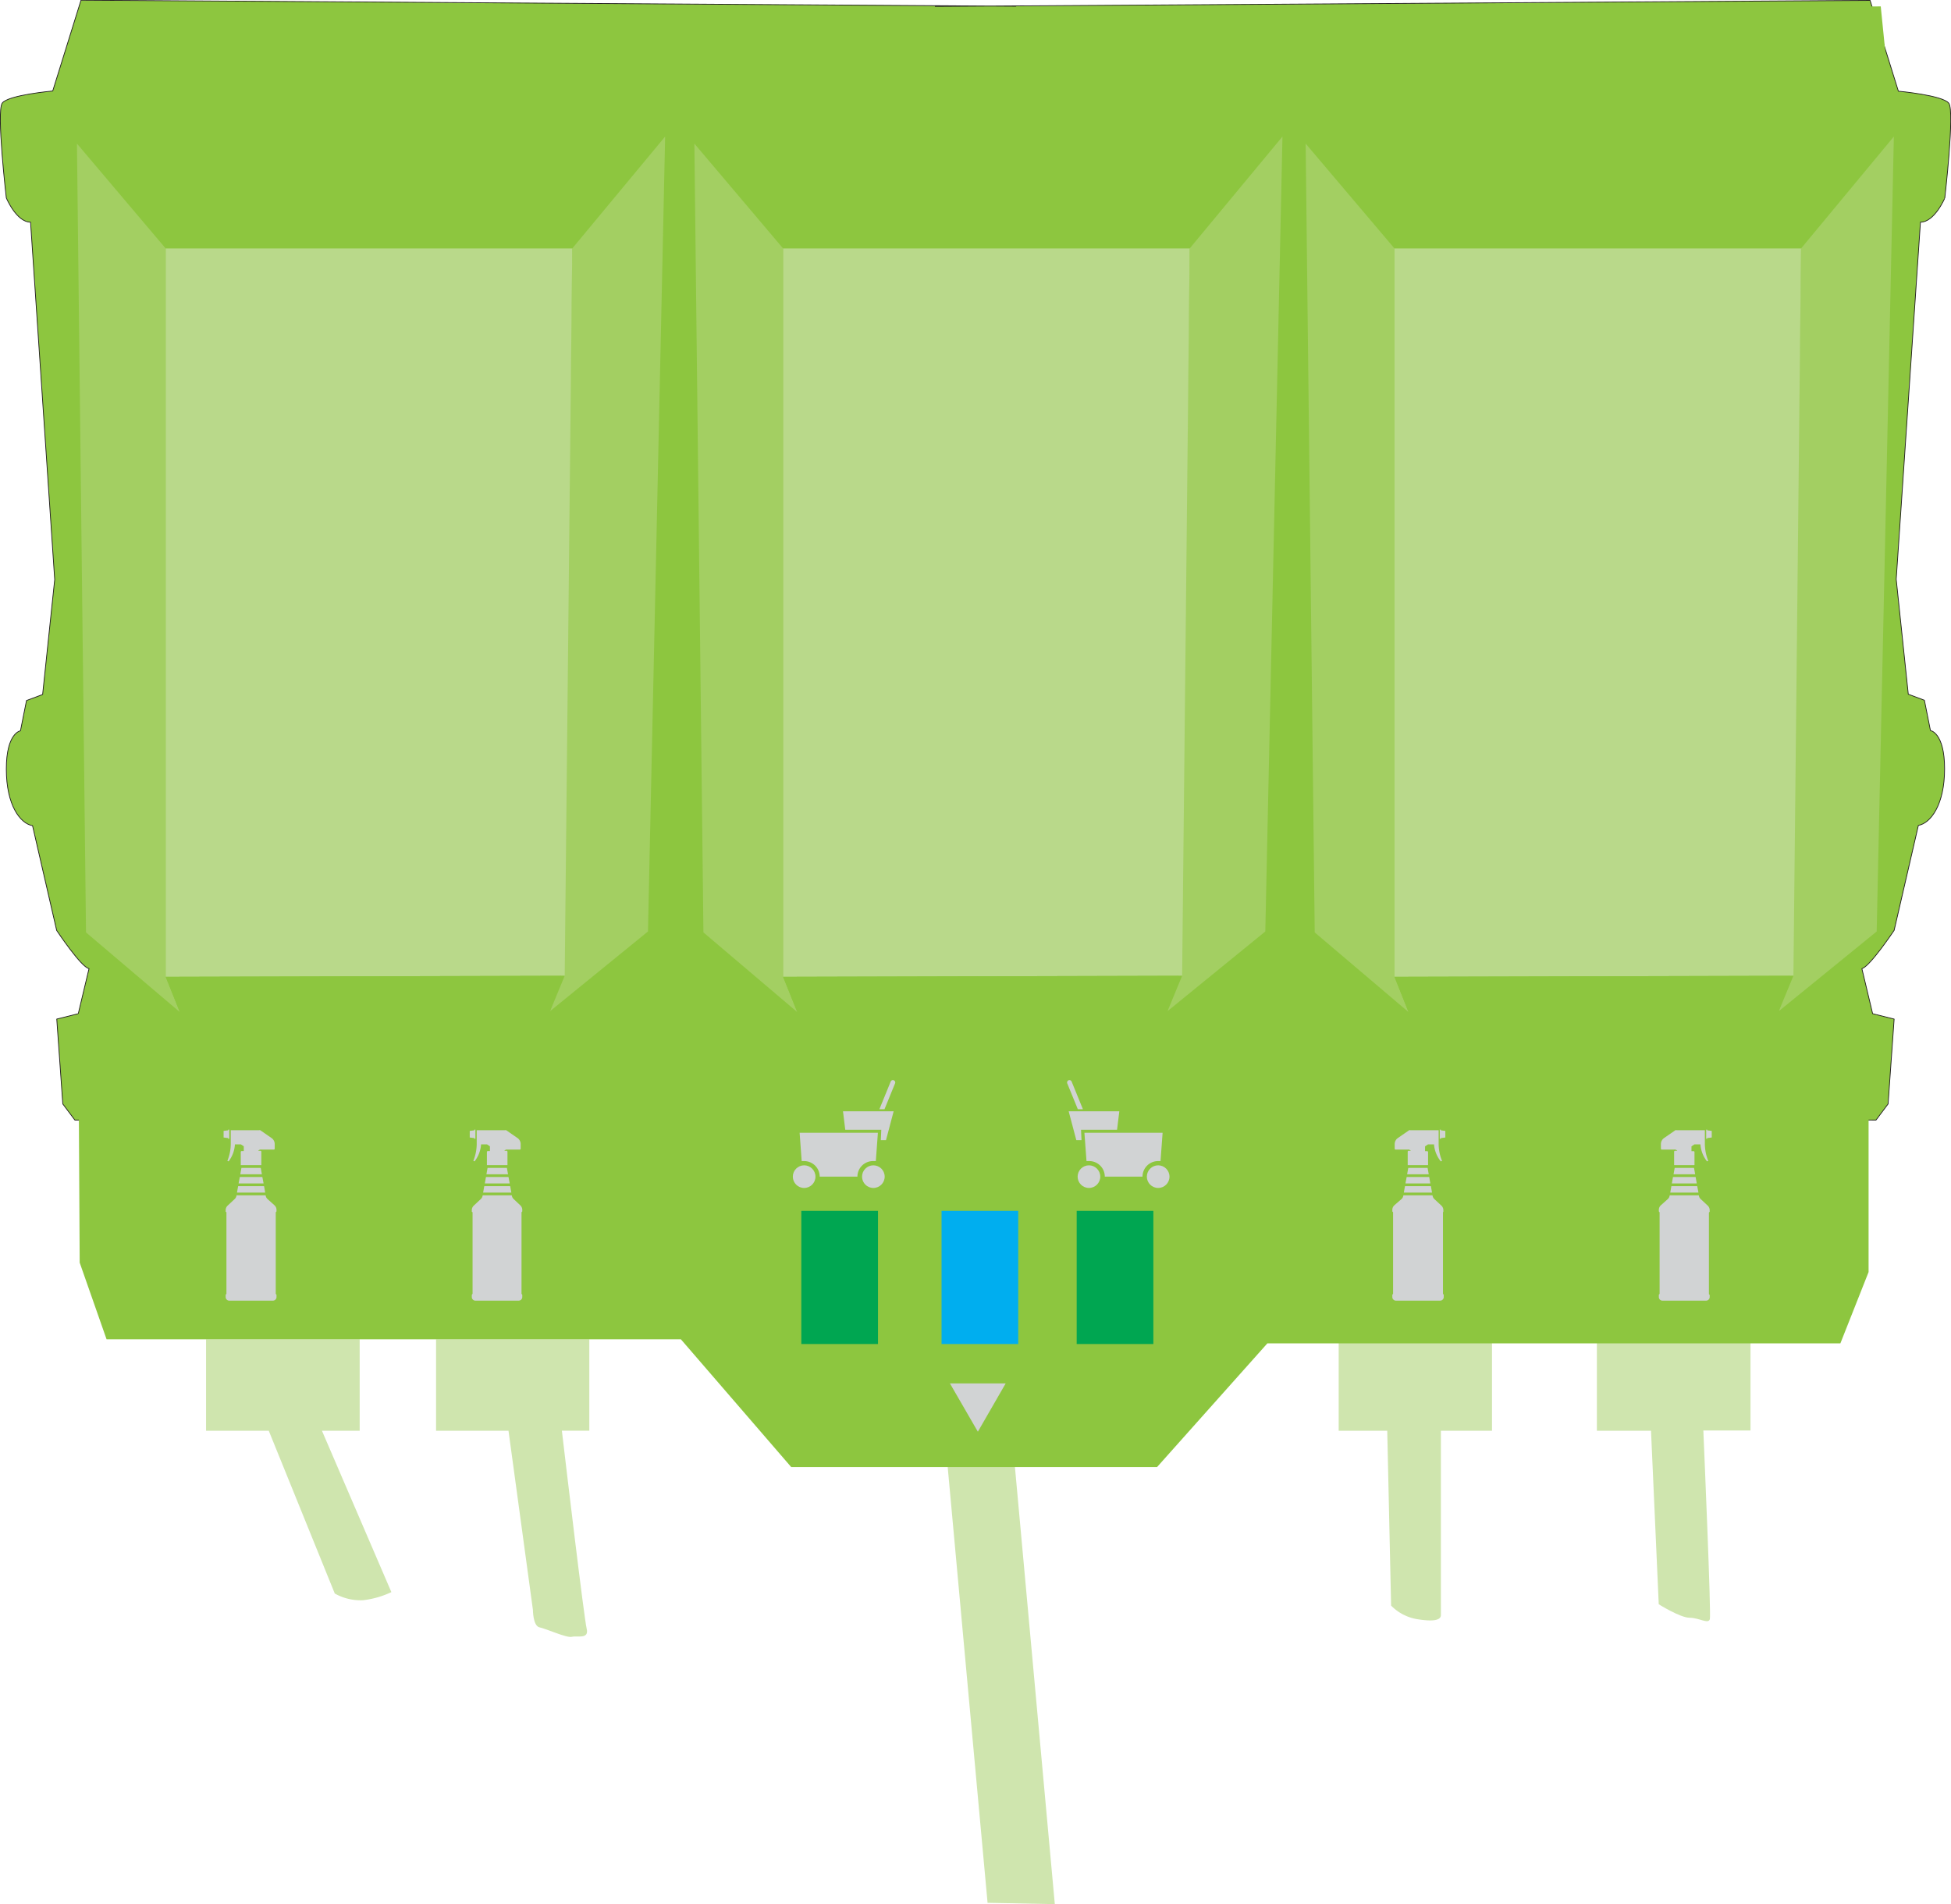 <svg id="Layer_1" data-name="Layer 1" xmlns="http://www.w3.org/2000/svg" viewBox="0 0 206.88 201.93"><defs><style>.cls-1{fill:#cfe5ae;}.cls-2,.cls-3{fill:#8dc63f;}.cls-2{stroke:#231f20;stroke-linecap:round;stroke-linejoin:round;stroke-width:0.08px;}.cls-4{fill:#00a651;}.cls-5{fill:#00aeef;}.cls-6{fill:#d1d3d4;}.cls-7{fill:#a3cf62;}.cls-8{fill:#b9d98a;}</style></defs><title>green-eco-proportioner</title><polygon class="cls-1" points="100.44 155.01 104.72 201.79 111.85 201.93 107.57 155.01 100.44 155.01"/><path class="cls-1" d="M43.13,164.17h4v-9.7H30.84v9.7h6.65l7,17.26a5.58,5.58,0,0,0,3,.71,9.55,9.55,0,0,0,3-.86Z" transform="translate(-8.99 -12.44)"/><path class="cls-1" d="M71.49,154.47H55.23v9.7h7.68l2.59,19s0,1.71.71,1.85,2.85,1.14,3.42,1,1.85,0.29,1.57-.86-2.2-17.34-2.63-21h2.91v-9.7Z" transform="translate(-8.99 -12.44)"/><path class="cls-1" d="M167.2,154.47H150.94v9.7h5.15l0.41,18.54a5,5,0,0,0,2.71,1.43q2.57,0.43,2.57-.43V164.17h5.42v-9.7Z" transform="translate(-8.99 -12.44)"/><path class="cls-1" d="M194.58,154.47H178.32v9.7h5.74l0.82,18.4s2.28,1.43,3.28,1.43,2,0.71,2.14.14-0.57-17.09-.69-20h5v-9.7Z" transform="translate(-8.99 -12.44)"/><path class="cls-2" d="M108.16,13.12l99.13-.64,3,9.63s4.71,0.43,5.35,1.28-0.43,10.06-.43,10.06S214.13,36,212.63,36l-2.57,37.87,1.28,12.19,1.71,0.64,0.64,3.21s1.5,0.21,1.5,4.06-1.5,5.78-2.78,6l-2.57,11.13s-2.57,3.85-3.42,4.06l1.14,4.78,2.28,0.57-0.64,9-1.28,1.71-98.2-.43h5.41l-98.2.43-1.28-1.71-0.64-9,2.28-.57,1.14-4.78C17.58,115,15,111.11,15,111.11L12.44,100c-1.28-.21-2.78-2.14-2.78-6s1.5-4.06,1.5-4.06l0.64-3.21,1.71-.64,1.28-12.19L12.23,36c-1.5,0-2.57-2.57-2.57-2.57s-1.07-9.2-.43-10.06,5.35-1.28,5.35-1.28l3-9.63,99.13,0.64" transform="translate(-8.99 -12.44)"/><polygon class="cls-3" points="8.3 107.51 8.45 133.9 11.3 142.03 72.2 142.03 83.9 155.58 122.69 155.58 134.39 142.46 195.15 142.46 198.14 134.9 198.14 107.94 8.3 107.51"/><rect class="cls-4" x="84.97" y="128.41" width="8.13" height="14.12"/><rect class="cls-5" x="99.84" y="128.41" width="8.13" height="14.12"/><rect class="cls-4" x="114.17" y="128.41" width="8.13" height="14.12"/><polygon class="cls-6" points="106.64 146.71 103.69 151.83 100.73 146.71 106.64 146.71"/><polygon class="cls-6" points="24.19 120.76 24.31 120.76 24.31 119.8 24.19 119.8 24.19 119.87 23.71 119.93 23.71 120.63 24.19 120.69 24.19 120.76"/><polygon class="cls-6" points="28 125.79 25.25 125.79 25.13 126.47 28.12 126.47 28 125.79"/><path class="cls-6" d="M33.9,133.8l0.64,0L34.84,134v0.51h-0.2a0.1,0.1,0,0,0-.12.1V136H36.7v-1.42a0.1,0.1,0,0,0-.12-0.1H36.37a0.36,0.36,0,0,1,.34-0.13H38a0.1,0.1,0,0,0,.12-0.11v-0.46a0.78,0.78,0,0,0-.33-0.65l-1.2-.83a0.2,0.2,0,0,0-.13,0h-3v1.49a4.87,4.87,0,0,1-.36,1.76l0.13,0.05A3.26,3.26,0,0,0,33.9,133.8Z" transform="translate(-8.99 -12.44)"/><polygon class="cls-6" points="25.48 124.53 27.77 124.53 27.65 123.85 25.6 123.85 25.48 124.53"/><path class="cls-6" d="M37.35,139.59a0.62,0.62,0,0,1-.19-0.39H34.07a0.62,0.62,0,0,1-.19.39l-0.75.7a0.67,0.67,0,0,0-.21.45v0.2L33,141v8.65l-0.08.09V150a0.38,0.38,0,0,0,.37.37h4.65a0.38,0.38,0,0,0,.37-0.37v-0.26l-0.08-.09V141l0.08-.09v-0.2a0.67,0.67,0,0,0-.21-0.45Z" transform="translate(-8.99 -12.44)"/><polygon class="cls-6" points="25.43 124.82 25.3 125.5 27.95 125.5 27.82 124.82 25.43 124.82"/><polygon class="cls-6" points="50.29 120.76 50.41 120.76 50.41 119.8 50.29 119.8 50.29 119.87 49.81 119.93 49.81 120.63 50.29 120.69 50.29 120.76"/><polygon class="cls-6" points="54.1 125.79 51.35 125.79 51.23 126.47 54.22 126.47 54.1 125.79"/><path class="cls-6" d="M60,133.8l0.64,0L60.94,134v0.51h-0.2a0.1,0.1,0,0,0-.12.1V136H62.8v-1.42a0.1,0.1,0,0,0-.12-0.1H62.47a0.36,0.36,0,0,1,.34-0.13h1.27a0.1,0.1,0,0,0,.12-0.11v-0.46a0.78,0.78,0,0,0-.33-0.65l-1.2-.83a0.2,0.2,0,0,0-.13,0h-3v1.49a4.87,4.87,0,0,1-.36,1.76l0.13,0.05A3.26,3.26,0,0,0,60,133.8Z" transform="translate(-8.99 -12.44)"/><polygon class="cls-6" points="51.58 124.53 53.87 124.53 53.75 123.85 51.7 123.85 51.58 124.53"/><path class="cls-6" d="M63.45,139.59a0.62,0.62,0,0,1-.19-0.39H60.17a0.62,0.62,0,0,1-.19.39l-0.75.7a0.67,0.67,0,0,0-.21.45v0.2L59.1,141v8.65l-0.08.09V150a0.38,0.38,0,0,0,.37.37H64a0.38,0.38,0,0,0,.37-0.37v-0.26l-0.08-.09V141l0.08-.09v-0.2a0.67,0.67,0,0,0-.21-0.45Z" transform="translate(-8.99 -12.44)"/><polygon class="cls-6" points="51.53 124.82 51.41 125.5 54.05 125.5 53.92 124.82 51.53 124.82"/><polygon class="cls-6" points="152.79 120.76 152.67 120.76 152.67 119.8 152.79 119.8 152.79 119.87 153.26 119.93 153.26 120.63 152.79 120.69 152.79 120.76"/><polygon class="cls-6" points="148.98 125.79 151.73 125.79 151.85 126.47 148.86 126.47 148.98 125.79"/><path class="cls-6" d="M161.05,133.8l-0.64,0-0.31.21v0.51h0.2a0.1,0.1,0,0,1,.12.1V136h-2.16v-1.42a0.1,0.1,0,0,1,.12-0.1h0.21a0.36,0.36,0,0,0-.34-0.13H157a0.1,0.1,0,0,1-.12-0.11v-0.46a0.78,0.78,0,0,1,.33-0.65l1.2-.83a0.2,0.2,0,0,1,.13,0h3v1.49a4.87,4.87,0,0,0,.36,1.76l-0.13.05A3.26,3.26,0,0,1,161.05,133.8Z" transform="translate(-8.99 -12.44)"/><polygon class="cls-6" points="151.5 124.53 149.21 124.53 149.33 123.85 151.38 123.85 151.5 124.53"/><path class="cls-6" d="M157.61,139.59a0.62,0.62,0,0,0,.19-0.39h3.09a0.62,0.62,0,0,0,.19.39l0.75,0.7a0.67,0.67,0,0,1,.21.45v0.2L162,141v8.65l0.08,0.09V150a0.38,0.38,0,0,1-.37.37H157a0.38,0.38,0,0,1-.37-0.37v-0.26l0.08-.09V141l-0.08-.09v-0.2a0.67,0.67,0,0,1,.21-0.45Z" transform="translate(-8.99 -12.44)"/><polygon class="cls-6" points="151.55 124.82 151.67 125.5 149.03 125.5 149.16 124.82 151.55 124.82"/><polygon class="cls-6" points="181.03 120.76 180.92 120.76 180.92 119.8 181.03 119.8 181.03 119.87 181.51 119.93 181.51 120.63 181.03 120.69 181.03 120.76"/><polygon class="cls-6" points="177.23 125.79 179.97 125.79 180.1 126.47 177.11 126.47 177.23 125.79"/><path class="cls-6" d="M189.3,133.8l-0.64,0-0.31.21v0.51h0.2a0.1,0.1,0,0,1,.12.1V136h-2.16v-1.42a0.1,0.1,0,0,1,.12-0.1h0.21a0.36,0.36,0,0,0-.34-0.13h-1.27a0.1,0.1,0,0,1-.12-0.11v-0.46a0.78,0.78,0,0,1,.33-0.65l1.2-.83a0.2,0.2,0,0,1,.13,0h3v1.49a4.87,4.87,0,0,0,.36,1.76l-0.13.05A3.26,3.26,0,0,1,189.3,133.8Z" transform="translate(-8.99 -12.44)"/><polygon class="cls-6" points="179.75 124.53 177.46 124.53 177.58 123.85 179.63 123.85 179.75 124.53"/><path class="cls-6" d="M185.85,139.59a0.62,0.62,0,0,0,.19-0.39h3.09a0.62,0.62,0,0,0,.19.39l0.75,0.7a0.67,0.67,0,0,1,.21.45v0.2l-0.08.09v8.65l0.08,0.09V150a0.38,0.38,0,0,1-.37.37h-4.65a0.38,0.38,0,0,1-.37-0.37v-0.26l0.08-.09V141l-0.08-.09v-0.2a0.67,0.67,0,0,1,.21-0.45Z" transform="translate(-8.99 -12.44)"/><polygon class="cls-6" points="179.8 124.82 179.92 125.5 177.28 125.5 177.4 124.82 179.8 124.82"/><circle class="cls-6" cx="85.27" cy="124.78" r="1.2"/><circle class="cls-6" cx="85.27" cy="124.78" r="0.58"/><circle class="cls-6" cx="92.61" cy="124.78" r="1.2"/><circle class="cls-6" cx="92.61" cy="124.78" r="0.58"/><path class="cls-6" d="M101.6,135.57l0.26,0,0.22-3H93.78l0.22,3,0.26,0a1.65,1.65,0,0,1,1.65,1.65h4A1.65,1.65,0,0,1,101.6,135.57Z" transform="translate(-8.99 -12.44)"/><path class="cls-6" d="M98.4,133.93a1,1,0,0,1-.94,0,1,1,0,0,1-.94,0,18,18,0,0,1-2-.06,0.16,0.16,0,1,1,.18-0.26,0.67,0.67,0,0,0,.76,0,0.16,0.16,0,0,1,.19,0,0.67,0.67,0,0,0,.76,0,0.16,0.16,0,0,1,.19,0,0.67,0.67,0,0,0,.76,0,0.16,0.16,0,0,1,.19,0,0.67,0.67,0,0,0,.76,0,0.16,0.16,0,0,1,.19,0h0a0.67,0.67,0,0,0,.76,0,0.16,0.16,0,0,1,.19,0,0.67,0.67,0,0,0,.76,0,0.16,0.16,0,0,1,.19,0,0.67,0.67,0,0,0,.76,0,0.16,0.16,0,1,1,.19.26,1,1,0,0,1-1,.06,1,1,0,0,1-.94,0A1,1,0,0,1,98.4,133.93Z" transform="translate(-8.99 -12.44)"/><polygon class="cls-6" points="89.39 117.85 89.63 119.81 93.45 119.81 93.4 120.91 93.95 120.91 94.76 117.85 89.39 117.85"/><path class="cls-6" d="M103.76,127a0.25,0.25,0,0,0-.32.13l-1.2,2.94h0.54l1.12-2.74A0.25,0.25,0,0,0,103.76,127Z" transform="translate(-8.99 -12.44)"/><circle class="cls-6" cx="122.81" cy="124.78" r="1.2"/><circle class="cls-6" cx="122.81" cy="124.78" r="0.58"/><circle class="cls-6" cx="115.47" cy="124.78" r="1.2"/><circle class="cls-6" cx="115.47" cy="124.78" r="0.58"/><path class="cls-6" d="M124.46,135.57l-0.26,0-0.22-3h8.29l-0.22,3-0.26,0a1.65,1.65,0,0,0-1.65,1.65h-4A1.65,1.65,0,0,0,124.46,135.57Z" transform="translate(-8.99 -12.44)"/><path class="cls-6" d="M127.66,133.93a1,1,0,0,0,.94,0,1,1,0,0,0,.94,0,18,18,0,0,0,2-.06,0.16,0.16,0,1,0-.18-0.26,0.67,0.67,0,0,1-.76,0,0.16,0.16,0,0,0-.19,0,0.67,0.67,0,0,1-.76,0,0.16,0.16,0,0,0-.19,0,0.67,0.67,0,0,1-.76,0,0.16,0.16,0,0,0-.19,0,0.67,0.67,0,0,1-.76,0,0.16,0.16,0,0,0-.19,0h0a0.67,0.67,0,0,1-.76,0,0.16,0.16,0,0,0-.19,0,0.67,0.67,0,0,1-.76,0,0.16,0.16,0,0,0-.19,0,0.67,0.67,0,0,1-.76,0,0.16,0.16,0,1,0-.19.26,1,1,0,0,0,1,.06,1,1,0,0,0,.94,0A1,1,0,0,0,127.66,133.93Z" transform="translate(-8.99 -12.44)"/><polygon class="cls-6" points="118.69 117.85 118.45 119.81 114.63 119.81 114.68 120.91 114.13 120.91 113.32 117.85 118.69 117.85"/><path class="cls-6" d="M122.3,127a0.25,0.25,0,0,1,.32.13l1.2,2.94h-0.54l-1.12-2.74A0.25,0.25,0,0,1,122.3,127Z" transform="translate(-8.99 -12.44)"/><polygon class="cls-3" points="139.74 0.89 138.45 15.23 147.87 26.35 190.98 26.35 200.82 14.48 199.43 0.68 139.74 0.89"/><polygon class="cls-7" points="149.36 107.33 139.41 98.88 138.45 15.23 147.87 26.35 147.87 103.59 149.36 107.33"/><polygon class="cls-7" points="188.62 107.23 199 98.78 200.82 14.48 190.98 26.35 189.94 103.02 188.62 107.23"/><polygon class="cls-8" points="190.17 103.48 147.87 103.59 147.87 26.35 190.98 26.35 190.17 103.48"/><polygon class="cls-3" points="147.87 103.59 149.36 107.33 188.62 107.23 190.17 103.48 147.87 103.59"/><polygon class="cls-3" points="74.91 0.89 73.63 15.23 83.04 26.35 126.15 26.35 135.99 14.48 134.6 0.68 74.91 0.89"/><polygon class="cls-7" points="84.54 107.33 74.59 98.88 73.63 15.23 83.04 26.35 83.04 103.59 84.54 107.33"/><polygon class="cls-7" points="123.8 107.23 134.17 98.78 135.99 14.48 126.15 26.35 125.11 103.02 123.8 107.23"/><polygon class="cls-8" points="125.35 103.48 83.04 103.59 83.04 26.35 126.15 26.35 125.35 103.48"/><polygon class="cls-3" points="83.04 103.59 84.54 107.33 123.8 107.23 125.35 103.48 83.04 103.59"/><polygon class="cls-3" points="9.44 0.89 8.16 15.23 17.57 26.35 60.68 26.35 70.53 14.48 69.13 0.68 9.44 0.89"/><polygon class="cls-7" points="19.07 107.33 9.12 98.88 8.16 15.23 17.57 26.35 17.57 103.59 19.07 107.33"/><polygon class="cls-7" points="58.33 107.23 68.71 98.78 70.53 14.48 60.68 26.35 59.64 103.02 58.33 107.23"/><polygon class="cls-8" points="59.88 103.48 17.57 103.59 17.57 26.35 60.68 26.35 59.88 103.48"/><polygon class="cls-3" points="17.57 103.59 19.07 107.33 58.33 107.23 59.88 103.48 17.57 103.59"/></svg>
